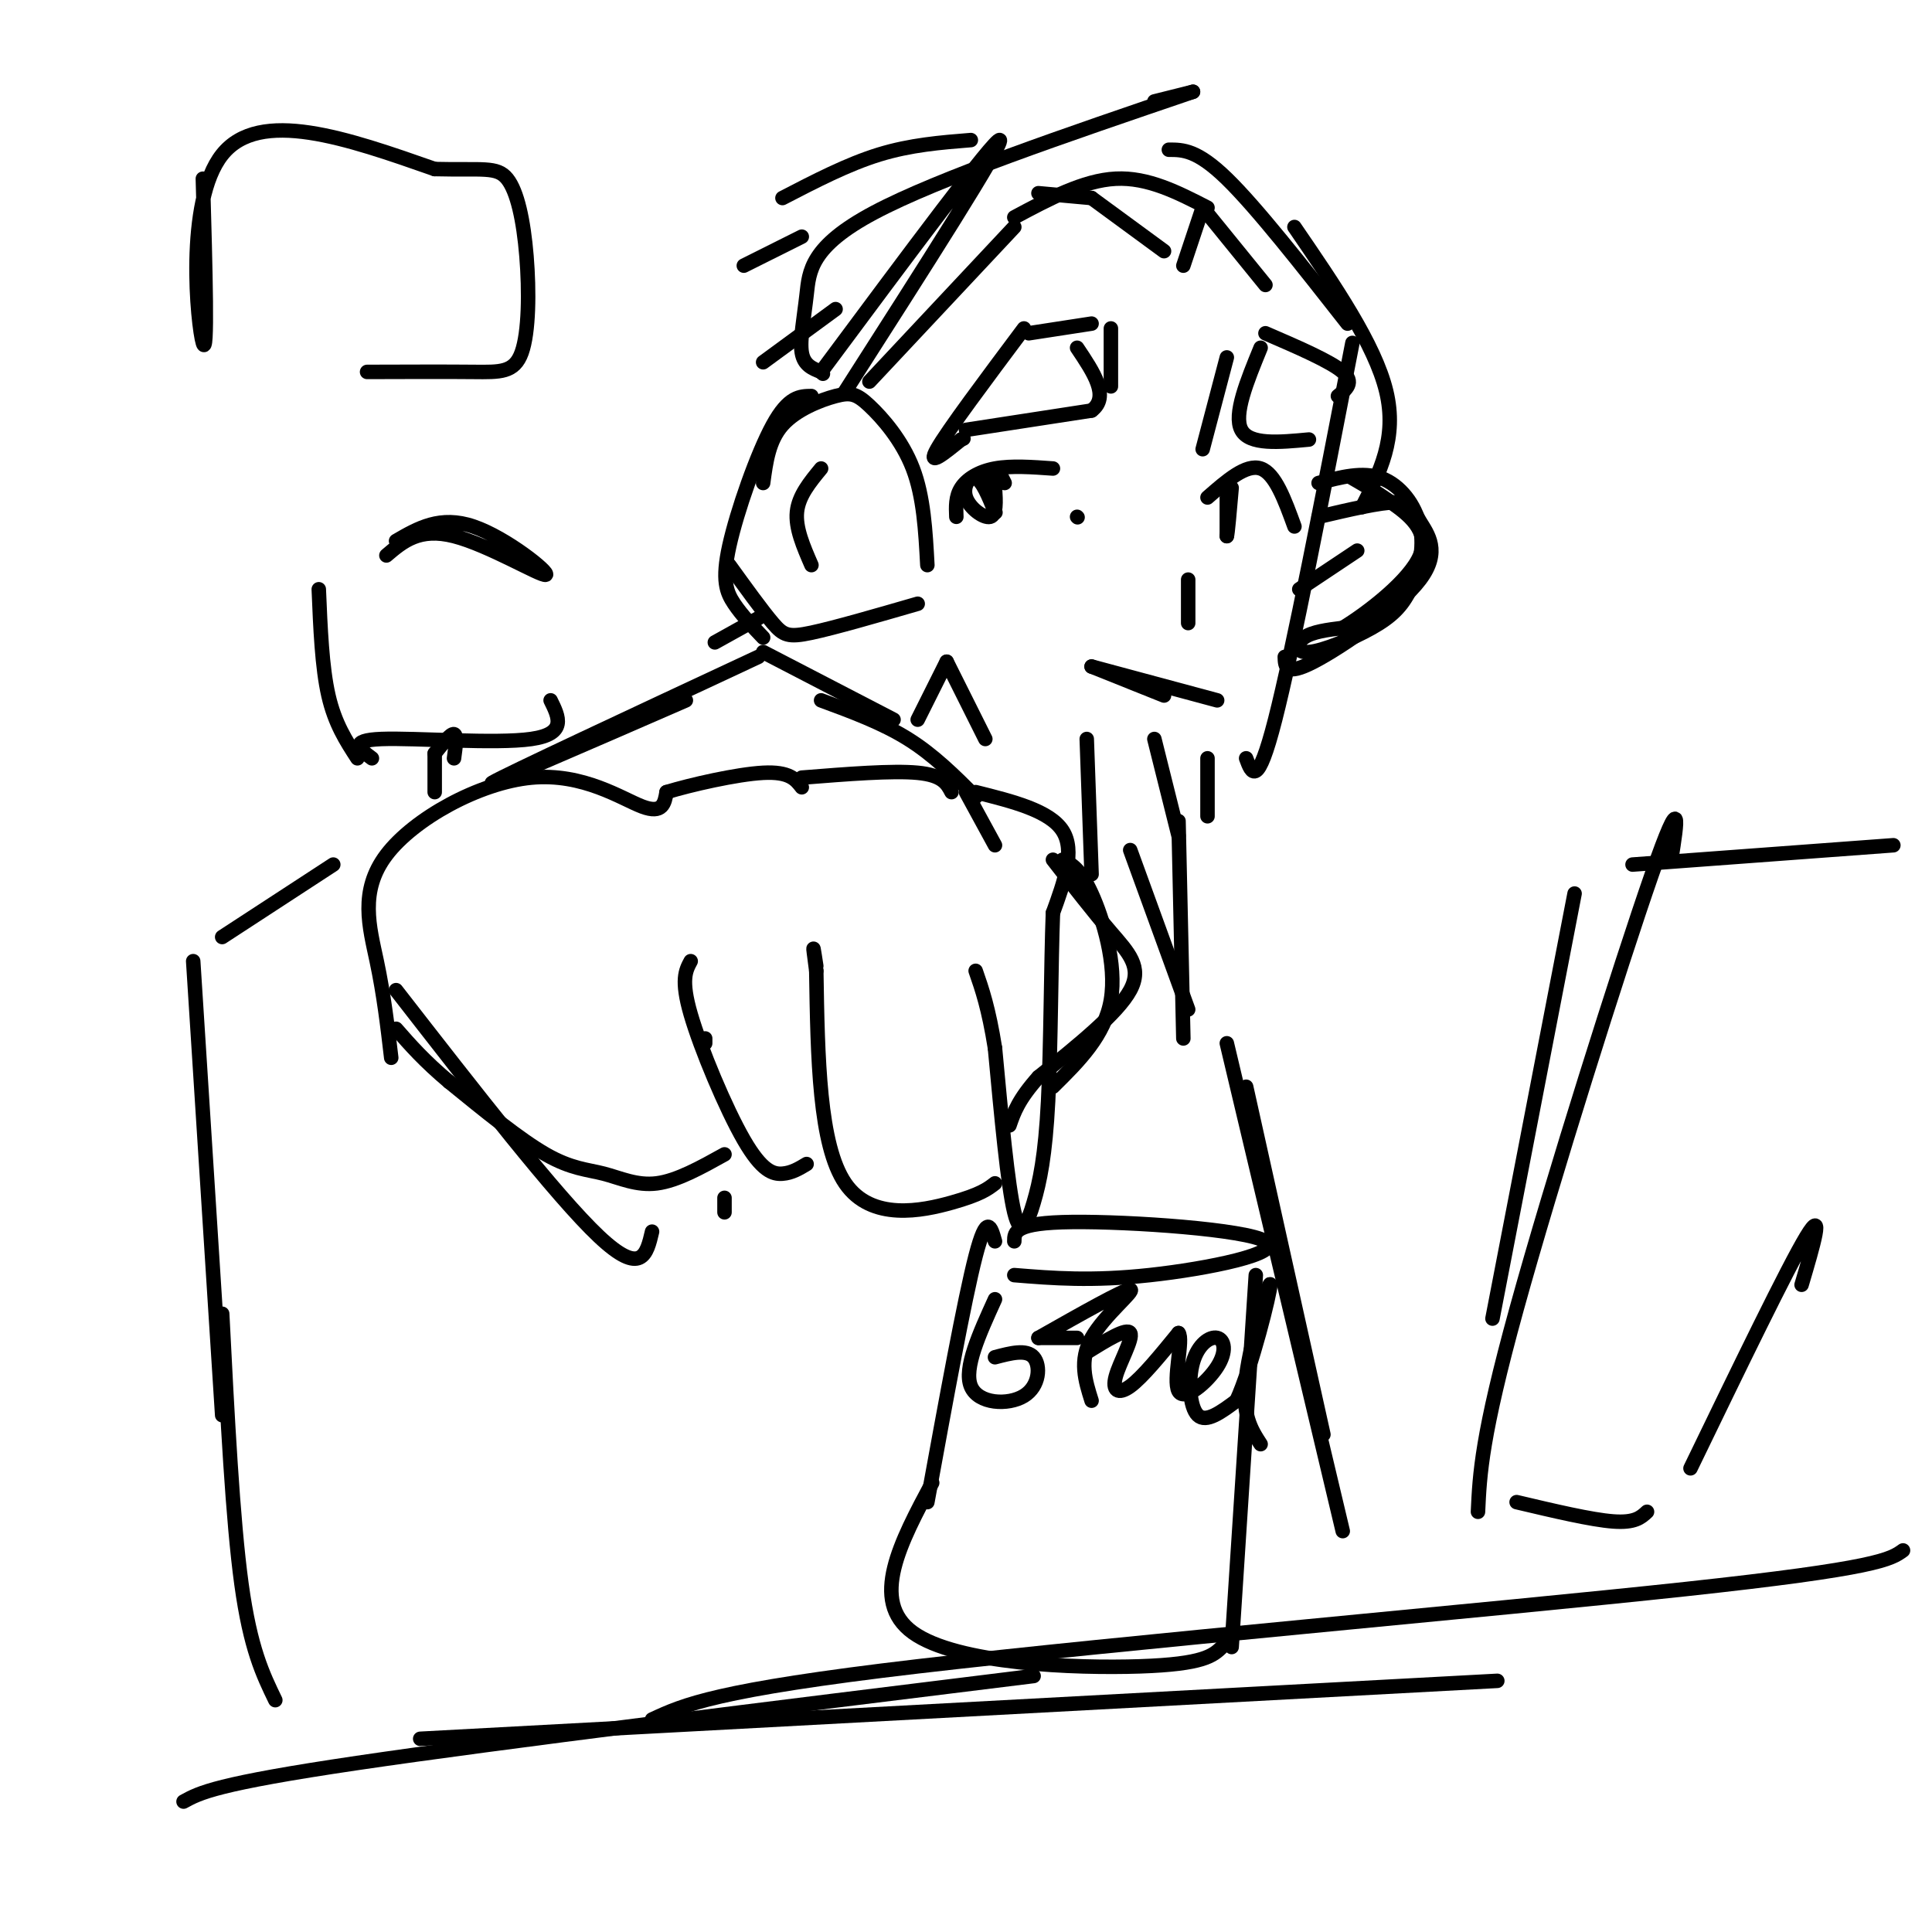 <svg viewBox='0 0 400 400' version='1.1' xmlns='http://www.w3.org/2000/svg' xmlns:xlink='http://www.w3.org/1999/xlink'><g fill='none' stroke='#000000' stroke-width='3' stroke-linecap='round' stroke-linejoin='round'><path d='M242,31c2.917,0.000 5.833,0.000 12,6c6.167,6.000 15.583,18.000 25,30'/><path d='M280,71c-6.167,31.833 -12.333,63.667 -16,78c-3.667,14.333 -4.833,11.167 -6,8'/><path d='M81,219c-0.761,-6.499 -1.522,-12.998 -3,-20c-1.478,-7.002 -3.675,-14.506 2,-22c5.675,-7.494 19.220,-14.979 30,-16c10.780,-1.021 18.794,4.423 23,6c4.206,1.577 4.603,-0.711 5,-3'/><path d='M138,164c4.867,-1.489 14.533,-3.711 20,-4c5.467,-0.289 6.733,1.356 8,3'/><path d='M166,161c9.417,-0.750 18.833,-1.500 24,-1c5.167,0.500 6.083,2.250 7,4'/><path d='M200,164c0.000,0.000 6.000,11.000 6,11'/><path d='M202,164c7.667,1.917 15.333,3.833 18,8c2.667,4.167 0.333,10.583 -2,17'/><path d='M218,189c-0.405,10.330 -0.418,27.656 -1,39c-0.582,11.344 -1.734,16.708 -3,21c-1.266,4.292 -2.648,7.512 -4,2c-1.352,-5.512 -2.676,-19.756 -4,-34'/><path d='M206,217c-1.333,-8.333 -2.667,-12.167 -4,-16'/><path d='M206,245c-1.489,1.156 -2.978,2.311 -9,4c-6.022,1.689 -16.578,3.911 -22,-4c-5.422,-7.911 -5.711,-25.956 -6,-44'/><path d='M169,201c-1.000,-7.500 -0.500,-4.250 0,-1'/><path d='M167,241c-1.536,0.929 -3.071,1.857 -5,2c-1.929,0.143 -4.250,-0.500 -8,-7c-3.750,-6.500 -8.929,-18.857 -11,-26c-2.071,-7.143 -1.036,-9.071 0,-11'/><path d='M150,239c-4.911,2.732 -9.821,5.464 -14,6c-4.179,0.536 -7.625,-1.125 -11,-2c-3.375,-0.875 -6.679,-0.964 -12,-4c-5.321,-3.036 -12.661,-9.018 -20,-15'/><path d='M93,224c-5.167,-4.333 -8.083,-7.667 -11,-11'/><path d='M218,178c4.200,5.400 8.400,10.800 12,15c3.600,4.200 6.600,7.200 4,12c-2.600,4.800 -10.800,11.400 -19,18'/><path d='M215,223c-4.167,4.667 -5.083,7.333 -6,10'/><path d='M220,178c1.822,0.911 3.644,1.822 6,7c2.356,5.178 5.244,14.622 4,22c-1.244,7.378 -6.622,12.689 -12,18'/><path d='M82,205c16.583,21.333 33.167,42.667 42,51c8.833,8.333 9.917,3.667 11,-1'/><path d='M150,251c0.000,0.000 0.000,-3.000 0,-3'/><path d='M146,216c0.000,0.000 0.000,-1.000 0,-1'/><path d='M230,68c0.000,0.000 0.000,12.000 0,12'/><path d='M226,67c0.000,0.000 -13.000,2.000 -13,2'/><path d='M200,89c0.000,0.000 26.000,-4.000 26,-4'/><path d='M226,85c3.833,-2.833 0.417,-7.917 -3,-13'/><path d='M212,68c-7.917,10.583 -15.833,21.167 -18,25c-2.167,3.833 1.417,0.917 5,-2'/><path d='M199,91c0.833,-0.333 0.417,-0.167 0,0'/><path d='M261,72c-2.833,6.917 -5.667,13.833 -4,17c1.667,3.167 7.833,2.583 14,2'/><path d='M262,69c6.750,2.917 13.500,5.833 16,8c2.500,2.167 0.750,3.583 -1,5'/><path d='M254,74c0.000,0.000 -5.000,19.000 -5,19'/><path d='M246,120c0.000,0.000 0.000,9.000 0,9'/><path d='M218,97c-4.311,-0.311 -8.622,-0.622 -12,0c-3.378,0.622 -5.822,2.178 -7,4c-1.178,1.822 -1.089,3.911 -1,6'/><path d='M223,107c0.000,0.000 0.100,0.100 0.1,0.1'/><path d='M207,98c0.000,0.000 1.000,2.000 1,2'/><path d='M206,106c0.000,0.000 0.100,0.100 0.1,0.1'/><path d='M206,106c-1.321,-3.256 -2.643,-6.512 -4,-7c-1.357,-0.488 -2.750,1.792 -2,4c0.750,2.208 3.643,4.345 5,4c1.357,-0.345 1.179,-3.173 1,-6'/><path d='M206,101c0.000,-1.167 -0.500,-1.083 -1,-1'/><path d='M250,103c4.000,-3.500 8.000,-7.000 11,-6c3.000,1.000 5.000,6.500 7,12'/><path d='M254,103c0.000,0.000 0.000,8.000 0,8'/><path d='M254,111c0.167,-0.333 0.583,-5.167 1,-10'/><path d='M225,153c0.000,0.000 1.000,28.000 1,28'/><path d='M239,153c0.000,0.000 5.000,20.000 5,20'/><path d='M250,157c0.000,0.000 0.000,12.000 0,12'/><path d='M226,138c0.000,0.000 15.000,6.000 15,6'/><path d='M226,138c0.000,0.000 26.000,7.000 26,7'/><path d='M273,107c6.362,-1.494 12.724,-2.989 16,-3c3.276,-0.011 3.466,1.461 5,4c1.534,2.539 4.413,6.145 0,12c-4.413,5.855 -16.118,13.959 -22,17c-5.882,3.041 -5.941,1.021 -6,-1'/><path d='M281,114c0.000,0.000 -12.000,8.000 -12,8'/><path d='M168,82c-2.369,0.024 -4.738,0.048 -8,6c-3.262,5.952 -7.417,17.833 -9,25c-1.583,7.167 -0.595,9.619 1,12c1.595,2.381 3.798,4.690 6,7'/><path d='M158,100c0.590,-4.404 1.180,-8.807 4,-12c2.820,-3.193 7.869,-5.175 11,-6c3.131,-0.825 4.343,-0.491 7,2c2.657,2.491 6.759,7.140 9,13c2.241,5.860 2.620,12.930 3,20'/><path d='M190,125c-8.600,2.489 -17.200,4.978 -22,6c-4.800,1.022 -5.800,0.578 -8,-2c-2.200,-2.578 -5.600,-7.289 -9,-12'/><path d='M170,97c-2.333,2.833 -4.667,5.667 -5,9c-0.333,3.333 1.333,7.167 3,11'/><path d='M180,79c0.000,0.000 30.000,-32.000 30,-32'/><path d='M210,45c7.167,-3.833 14.333,-7.667 21,-8c6.667,-0.333 12.833,2.833 19,6'/><path d='M268,47c8.333,12.167 16.667,24.333 19,34c2.333,9.667 -1.333,16.833 -5,24'/><path d='M273,100c4.566,-1.213 9.132,-2.427 13,-1c3.868,1.427 7.038,5.493 8,10c0.962,4.507 -0.284,9.453 -2,13c-1.716,3.547 -3.903,5.693 -8,8c-4.097,2.307 -10.103,4.775 -13,5c-2.897,0.225 -2.685,-1.793 -1,-3c1.685,-1.207 4.842,-1.604 8,-2'/><path d='M278,130c5.119,-3.107 13.917,-9.875 16,-15c2.083,-5.125 -2.548,-8.607 -6,-11c-3.452,-2.393 -5.726,-3.696 -8,-5'/><path d='M247,19c0.000,0.000 -8.000,2.000 -8,2'/><path d='M247,19c-26.363,8.976 -52.726,17.952 -66,25c-13.274,7.048 -13.458,12.167 -14,17c-0.542,4.833 -1.440,9.381 -1,12c0.440,2.619 2.220,3.310 4,4'/><path d='M170,77c0.667,0.667 0.333,0.333 0,0'/><path d='M170,77c18.083,-24.333 36.167,-48.667 37,-48c0.833,0.667 -15.583,26.333 -32,52'/><path d='M249,43c0.000,0.000 13.000,16.000 13,16'/><path d='M249,43c0.000,0.000 -4.000,12.000 -4,12'/><path d='M226,41c0.000,0.000 15.000,11.000 15,11'/><path d='M226,41c0.000,0.000 -11.000,-1.000 -11,-1'/><path d='M201,29c-6.250,0.500 -12.500,1.000 -19,3c-6.500,2.000 -13.250,5.500 -20,9'/><path d='M166,49c0.000,0.000 -12.000,6.000 -12,6'/><path d='M185,149c0.000,0.000 -27.000,-14.000 -27,-14'/><path d='M157,136c-26.250,12.250 -52.500,24.500 -55,26c-2.500,1.500 18.750,-7.750 40,-17'/><path d='M170,145c6.333,2.333 12.667,4.667 18,8c5.333,3.333 9.667,7.667 14,12'/><path d='M157,128c0.000,0.000 -9.000,5.000 -9,5'/><path d='M173,64c0.000,0.000 -15.000,11.000 -15,11'/><path d='M196,137c0.000,0.000 -6.000,12.000 -6,12'/><path d='M196,137c0.000,0.000 8.000,16.000 8,16'/><path d='M80,115c3.417,-2.911 6.833,-5.821 14,-4c7.167,1.821 18.083,8.375 19,8c0.917,-0.375 -8.167,-7.679 -15,-10c-6.833,-2.321 -11.417,0.339 -16,3'/><path d='M66,122c0.333,8.083 0.667,16.167 2,22c1.333,5.833 3.667,9.417 6,13'/><path d='M77,157c-2.511,-1.867 -5.022,-3.733 2,-4c7.022,-0.267 23.578,1.067 31,0c7.422,-1.067 5.711,-4.533 4,-8'/><path d='M90,156c0.000,0.000 0.000,8.000 0,8'/><path d='M90,156c1.667,-2.083 3.333,-4.167 4,-4c0.667,0.167 0.333,2.583 0,5'/><path d='M69,179c0.000,0.000 -23.000,15.000 -23,15'/><path d='M40,199c0.000,0.000 6.000,94.000 6,94'/><path d='M46,272c1.083,21.333 2.167,42.667 4,56c1.833,13.333 4.417,18.667 7,24'/><path d='M244,170c0.000,0.000 1.000,45.000 1,45'/><path d='M234,176c0.000,0.000 12.000,33.000 12,33'/><path d='M254,216c0.000,0.000 24.000,101.000 24,101'/><path d='M258,225c0.000,0.000 16.000,72.000 16,72'/><path d='M392,175c0.000,0.000 -54.000,4.000 -54,4'/><path d='M326,185c0.000,0.000 -17.000,88.000 -17,88'/><path d='M346,178c1.244,-7.800 2.489,-15.600 -4,3c-6.489,18.600 -20.711,63.600 -28,90c-7.289,26.400 -7.644,34.200 -8,42'/><path d='M314,311c7.750,1.833 15.500,3.667 20,4c4.500,0.333 5.750,-0.833 7,-2'/><path d='M350,304c10.083,-20.833 20.167,-41.667 24,-48c3.833,-6.333 1.417,1.833 -1,10'/><path d='M394,321c-2.556,1.844 -5.111,3.689 -45,8c-39.889,4.311 -117.111,11.089 -159,16c-41.889,4.911 -48.444,7.956 -55,11'/><path d='M214,347c-55.333,6.833 -110.667,13.667 -140,18c-29.333,4.333 -32.667,6.167 -36,8'/><path d='M87,360c0.000,0.000 223.000,-12.000 223,-12'/><path d='M210,257c0.000,-1.935 0.000,-3.869 12,-4c12.000,-0.131 36.000,1.542 40,4c4.000,2.458 -12.000,5.702 -24,7c-12.000,1.298 -20.000,0.649 -28,0'/><path d='M206,257c-0.833,-3.000 -1.667,-6.000 -4,3c-2.333,9.000 -6.167,30.000 -10,51'/><path d='M193,307c-6.533,12.222 -13.067,24.444 -4,31c9.067,6.556 33.733,7.444 47,7c13.267,-0.444 15.133,-2.222 17,-4'/><path d='M260,264c0.000,0.000 -5.000,77.000 -5,77'/><path d='M206,269c-3.250,7.143 -6.500,14.286 -5,18c1.500,3.714 7.750,4.000 11,2c3.250,-2.000 3.500,-6.286 2,-8c-1.500,-1.714 -4.750,-0.857 -8,0'/><path d='M215,277c0.000,0.000 8.000,0.000 8,0'/><path d='M215,277c8.911,-5.044 17.822,-10.089 19,-10c1.178,0.089 -5.378,5.311 -8,10c-2.622,4.689 -1.311,8.844 0,13'/><path d='M225,280c4.173,-2.583 8.345,-5.167 9,-4c0.655,1.167 -2.208,6.083 -3,9c-0.792,2.917 0.488,3.833 3,2c2.512,-1.833 6.256,-6.417 10,-11'/><path d='M244,276c1.083,1.214 -1.211,9.748 0,12c1.211,2.252 5.927,-1.778 8,-5c2.073,-3.222 1.504,-5.637 0,-6c-1.504,-0.363 -3.943,1.325 -5,5c-1.057,3.675 -0.730,9.336 1,11c1.730,1.664 4.865,-0.668 8,-3'/><path d='M256,290c3.155,-6.857 7.042,-22.500 7,-24c-0.042,-1.500 -4.012,11.143 -5,19c-0.988,7.857 1.006,10.929 3,14'/><path d='M42,37c0.533,18.756 1.067,37.511 0,34c-1.067,-3.511 -3.733,-29.289 4,-39c7.733,-9.711 25.867,-3.356 44,3'/><path d='M90,35c9.969,0.254 12.892,-0.612 15,2c2.108,2.612 3.400,8.700 4,16c0.600,7.300 0.508,15.812 -1,20c-1.508,4.188 -4.431,4.054 -10,4c-5.569,-0.054 -13.785,-0.027 -22,0'/></g>
</svg>